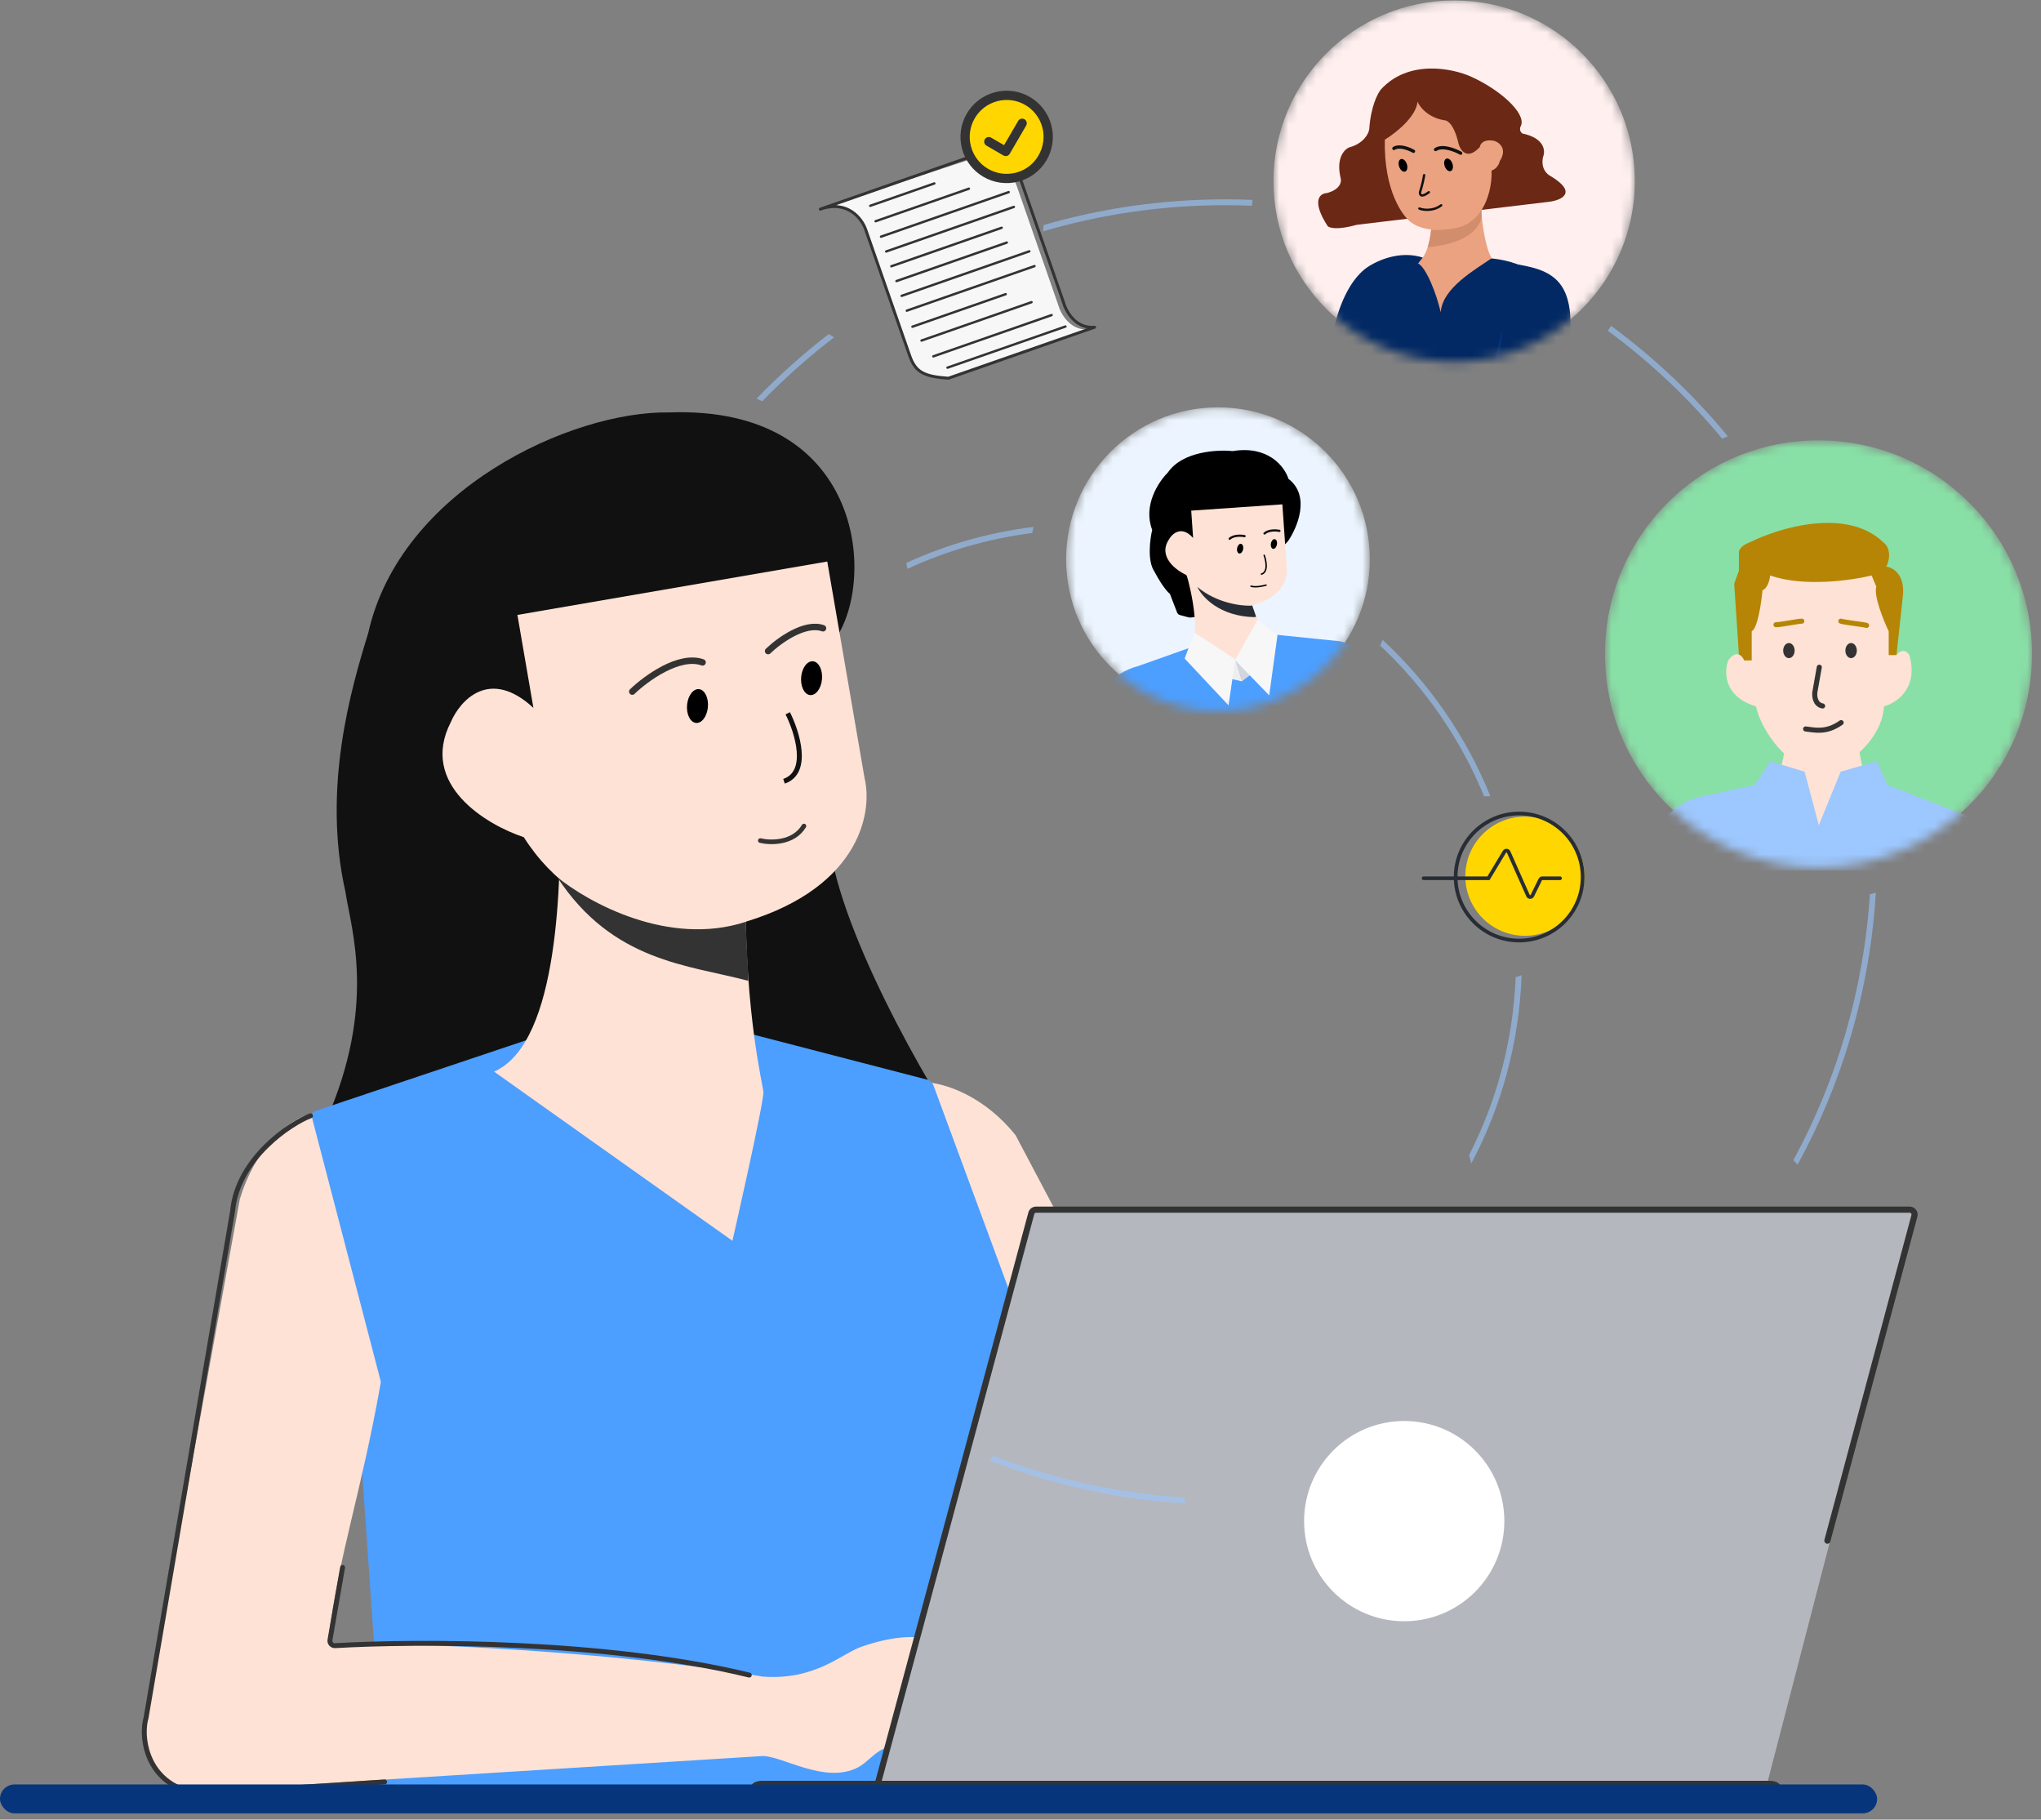 <svg width="221" height="197" viewBox="0 0 221 197" fill="none" xmlns="http://www.w3.org/2000/svg">
<rect x="0" y="0" width="221" height="197" fill="#808080" stroke="none"/>
<path fill-rule="evenodd" clip-rule="evenodd" d="M90.499 69.114C94.899 62.637 93.436 43.869 72.426 44.653C61.912 44.489 43.349 52.967 39.875 68.529C37.997 74.606 34.876 85.348 37.403 96.557C37.481 97.082 37.599 97.68 37.731 98.353C38.726 103.413 40.548 112.685 32.847 126.206C29.574 131.954 28.136 143.355 48.569 142.979L103.978 122.673C98.951 114.946 89.055 97.248 89.682 88.276L88.873 70.846L90.448 69.177C90.467 69.158 90.484 69.137 90.499 69.114Z" fill="#111111"/>
<path d="M93.623 84.281L89.576 60.794L56.025 66.576L57.759 76.641C53.008 72.239 49.815 75.835 48.812 78.183C45.366 84.918 52.646 89.294 56.716 90.64C63.04 100.606 74.519 101.136 79.468 100.155C92.981 96.598 94.535 88.09 93.623 84.281Z" fill="#FEE2D5"/>
<path d="M82.328 91.007C83.43 91.27 85.918 91.323 87.052 89.433" stroke="#333333" stroke-width="0.5" stroke-linecap="round"/>
<path d="M68.462 74.877C69.943 73.45 73.539 70.819 76.075 71.713" stroke="#333333" stroke-width="0.7" stroke-linecap="round"/>
<path d="M83.171 70.49C84.328 69.375 87.136 67.32 89.117 68.019" stroke="#333333" stroke-width="0.7" stroke-linecap="round"/>
<path d="M41.491 192.202L39.211 159.333C39.208 159.292 39.201 159.252 39.188 159.213L36.702 151.181C36.63 150.947 36.727 150.694 36.937 150.568L41.149 148.041C41.411 147.884 41.752 147.98 41.893 148.251L53.031 169.548C53.108 169.696 53.111 169.871 53.041 170.021L42.502 192.392C42.269 192.888 41.529 192.749 41.491 192.202Z" fill="#4C9EFF"/>
<path d="M109.936 122.866C106.72 118.87 102.842 117.496 100.838 117.23C100.532 117.189 100.28 117.445 100.294 117.754L103.245 182.619C103.255 182.844 103.406 183.038 103.621 183.104L134.565 192.559C134.969 192.682 135.348 192.308 135.231 191.903L121.75 145.22C121.74 145.186 121.726 145.152 121.709 145.12L109.991 122.95C109.975 122.921 109.957 122.892 109.936 122.866Z" fill="#FEE2D5"/>
<path d="M34.198 120.263L58.379 112.152C58.453 112.127 58.529 112.111 58.607 112.103L75.026 110.383C75.153 110.37 75.281 110.38 75.404 110.412L100.355 116.879C100.692 116.966 100.965 117.213 101.086 117.54L109.851 141.278C109.878 141.351 109.897 141.426 109.907 141.503L117.027 193.834C117.114 194.472 116.618 195.041 115.974 195.041H42.337C41.75 195.041 41.274 194.565 41.274 193.977V149.926C41.274 149.83 41.261 149.735 41.236 149.644L33.511 121.553C33.361 121.009 33.663 120.442 34.198 120.263Z" fill="#4C9EFF"/>
<path d="M53.498 116.021C60.685 112.88 60.685 94.837 60.685 87.271L80.735 97.485C80.735 109.893 82.556 117.237 82.662 118.205C82.768 119.172 79.309 134.338 79.309 134.338L53.498 116.021Z" fill="#FEE2D5"/>
<path d="M83.971 99.284C84.785 99.594 86.739 100.029 88.041 99.284" stroke="#111111" stroke-width="0.532" stroke-linecap="round" stroke-linejoin="round"/>
<ellipse cx="1.155" cy="1.822" rx="1.155" ry="1.822" transform="matrix(-0.986 0.164 0.015 1 88.988 71.412)" fill="black"/>
<ellipse cx="1.155" cy="1.822" rx="1.155" ry="1.822" transform="matrix(-0.986 0.164 0.015 1 76.635 74.428)" fill="black"/>
<path d="M85.297 77.223C86.329 79.28 87.694 83.632 84.893 84.583" stroke="#111111" stroke-width="0.532"/>
<path d="M81.38 193.371C81.38 193.056 81.891 192.801 82.521 192.801H191.612C192.242 192.801 192.753 193.056 192.753 193.371V194.471C192.753 194.785 192.242 195.04 191.612 195.04H82.521C81.891 195.04 81.38 194.785 81.38 194.471V193.371Z" fill="#333333"/>
<path d="M164.599 164.192C164.599 167.357 162.033 169.922 158.869 169.922C155.704 169.922 153.139 167.357 153.139 164.192C153.139 161.028 155.704 158.462 158.869 158.462C162.033 158.462 164.599 161.028 164.599 164.192Z" fill="white"/>
<path d="M25.967 129.834C27.594 124.411 30.957 121.5 33.182 120.722C33.452 120.628 33.73 120.8 33.802 121.077L41.214 149.503C41.234 149.578 41.236 149.657 41.223 149.732C39.039 162.007 36.775 167.906 35.526 177.56C35.482 177.902 35.771 178.197 36.115 178.168C43.442 177.559 67.999 178.974 82.541 181.512C88.396 181.973 91.22 178.917 93.419 178.236C105.016 174.29 106.576 183.091 106.999 186.402C107.01 186.485 107 186.568 106.969 186.647C106.205 188.594 105.221 187.39 104.278 186.525C105.42 190.279 102.59 188.667 101.083 187.935C100.769 187.782 100.447 188.011 100.416 188.359C100.253 190.18 99.438 191.223 98.361 190.12C95.967 187.666 94.524 190.515 92.887 191.357C89.309 193.197 84.676 190.068 82.541 190.12L22.892 193.838C15.484 193.917 15.143 188.223 15.898 185.366L25.967 129.834Z" fill="#FEE2D5"/>
<path d="M95.148 192.801L111.837 130.964H207.471L191.425 192.801H95.148Z" fill="#B4B7BD"/>
<path d="M33.623 120.801C31.544 121.588 25.722 125.346 25.182 131.146L15.813 185.995C15.027 188.693 16.359 195.715 25.666 193.961L41.645 192.92" stroke="#333333" stroke-width="0.532" stroke-linecap="round" stroke-linejoin="round"/>
<path d="M37.095 169.699L35.731 177.545C35.672 177.884 35.94 178.189 36.284 178.169C45.243 177.65 65.69 177.603 81.131 181.355" stroke="#333333" stroke-width="0.532" stroke-linecap="round" stroke-linejoin="round"/>
<path d="M95.117 192.859L111.673 131.357C111.735 131.125 111.946 130.964 112.186 130.964H206.778C207.128 130.964 207.382 131.295 207.292 131.633L197.87 166.802" stroke="#333333" stroke-width="0.666" stroke-linecap="round" stroke-linejoin="round"/>
<circle cx="152.049" cy="164.686" r="10.841" fill="white"/>
<rect y="193.196" width="203.254" height="3.129" rx="1.565" fill="#06357C"/>
<path opacity="0.6" fill-rule="evenodd" clip-rule="evenodd" d="M81.917 43.164C84.347 40.645 86.962 38.306 89.74 36.169C89.93 36.292 90.123 36.411 90.318 36.526C87.557 38.635 84.957 40.945 82.54 43.435C82.333 43.344 82.125 43.254 81.917 43.164ZM132.687 22.215C125.831 22.215 119.205 23.203 112.944 25.045C112.966 24.821 112.984 24.595 112.996 24.367C119.246 22.553 125.853 21.58 132.687 21.58C133.668 21.58 134.645 21.6 135.617 21.64C135.595 21.85 135.577 22.061 135.561 22.274C134.608 22.235 133.649 22.215 132.687 22.215ZM174.099 35.809C174.219 35.634 174.336 35.457 174.451 35.279C179.139 38.731 183.386 42.751 187.09 47.235C186.887 47.321 186.685 47.409 186.484 47.5C182.847 43.119 178.687 39.19 174.099 35.809ZM202.473 96.798C201.807 107.18 198.882 116.946 194.185 125.609C194.34 125.769 194.493 125.931 194.645 126.094C199.47 117.257 202.465 107.274 203.118 96.656C202.904 96.706 202.689 96.753 202.473 96.798ZM107.575 157.62C114.052 160.117 120.995 161.676 128.236 162.131C128.29 162.348 128.345 162.563 128.402 162.778C120.936 162.331 113.783 160.721 107.121 158.126C107.273 157.958 107.424 157.79 107.575 157.62Z" fill="#9CC7FF"/>
<path opacity="0.6" fill-rule="evenodd" clip-rule="evenodd" d="M149.716 69.279C149.627 69.485 149.535 69.689 149.44 69.891C154.276 74.424 158.144 79.981 160.698 86.217C160.908 86.204 161.12 86.197 161.333 86.197L161.376 86.197C158.761 79.719 154.749 73.955 149.716 69.279ZM111.903 57.05C107.045 57.646 102.415 58.983 98.13 60.944C98.178 61.156 98.22 61.37 98.256 61.586C102.459 59.645 107.001 58.315 111.769 57.708C111.81 57.487 111.854 57.268 111.903 57.05ZM159.074 125.051C162.048 119.235 163.836 112.71 164.118 105.795C164.336 105.732 164.551 105.662 164.762 105.585C164.499 112.929 162.56 119.846 159.315 125.962C159.237 125.658 159.156 125.354 159.074 125.051Z" fill="#9CC7FF"/>
<path d="M80.769 99.796C72.37 102.54 63.685 97.691 60.324 94.953C66.357 104.161 74.539 104.456 81.019 106.189C81.019 104.419 80.804 102.672 80.769 99.796Z" fill="#333333"/>
<mask id="mask0_6330_22366" style="mask-type:alpha" maskUnits="userSpaceOnUse" x="137" y="0" width="41" height="40">
<path d="M177.019 19.614C177.019 30.419 168.26 39.178 157.455 39.178C146.65 39.178 137.891 30.419 137.891 19.614C137.891 8.809 146.65 0.05 157.455 0.05C168.26 0.05 177.019 8.809 177.019 19.614Z" fill="#D9D9D9"/>
</mask>
<g mask="url(#mask0_6330_22366)">
<path d="M177.019 19.614C177.019 30.419 168.26 39.178 157.455 39.178C146.65 39.178 137.891 30.419 137.891 19.614C137.891 8.809 146.65 0.05 157.455 0.05C168.26 0.05 177.019 8.809 177.019 19.614Z" fill="#FFEFEF"/>
<path d="M168.008 31.719C166.401 28.389 161.89 27.809 159.835 27.935H154.208C151.528 26.982 148.813 28.332 147.791 29.127C144.373 31.882 143.465 39.295 143.947 42.782L144.427 48.992H146.169L144.963 60.778H171.958C172.304 59.117 167.059 59.676 167.427 51.422C167.633 46.784 167.994 42.449 168.008 40.595C168.008 36.463 168.366 32.709 168.008 31.719Z" fill="#022964"/>
<path d="M168.997 46.944L169.985 36.885C170.504 30.678 168.38 29.278 164.344 28.637C163.127 29.205 162.796 29.998 161.78 33.56C160.852 36.812 161.179 43.692 160.85 44.431L168.997 46.944Z" fill="#022964"/>
<path d="M149.529 9.681C152.52 6.406 157.281 7.395 159.287 8.299C162.407 9.705 165.21 12.218 164.706 13.57C164.438 14.046 164.69 14.357 164.85 14.454C167.28 14.967 167.349 16.361 167.08 16.994C166.81 18.215 167.499 18.873 167.877 19.05C170.879 20.848 169.09 21.656 167.821 21.836L146.927 24.336C144.824 24.928 143.938 24.678 143.758 24.479C141.954 21.692 142.937 20.937 143.654 20.908C145.114 20.53 145.276 19.695 145.175 19.325C144.631 17.121 145.567 16.16 146.103 15.956C147.683 15.521 148.201 14.455 148.263 13.976C148.427 11.535 149.176 10.095 149.529 9.681Z" fill="#6B2814"/>
<path d="M161.521 27.959C160.785 26.831 160.113 22.559 160.419 20.365C159.52 17.883 156.923 19.894 155.186 21.962C154.97 27.659 154.063 27.739 153.552 28.523C154.451 28.974 155.561 31.866 156.004 33.81C156.167 31.177 159.75 29.181 161.521 27.959Z" fill="#EBA280"/>
<path d="M154.976 24.847C157.199 25.146 159.541 23.473 160.503 22.609C160.411 22.793 160.397 22.862 160.438 23.444C160.438 23.444 160.286 26.273 154.599 26.761L154.82 25.888L154.976 24.847Z" fill="#D28D6D"/>
<path d="M156.408 13.024C154.616 12.733 153.715 11.56 153.489 11.01C153.343 12.672 151.067 14.444 149.947 15.122C149.834 20.582 151.829 23.392 152.84 24.114C154.485 25.275 157.118 24.878 158.229 24.535C161.034 23.505 161.582 20.061 161.506 18.467C162.097 18.274 162.343 17.709 162.392 17.451C163.24 16.133 162.372 15.441 161.832 15.26C160.635 15.007 160.271 15.592 160.239 15.915C158.863 17.401 158.122 16.281 157.924 15.536C157.461 13.475 156.72 13.003 156.408 13.024Z" fill="#EBA280"/>
<path d="M158.159 16.585C157.564 16.246 156.187 15.693 155.443 16.19" stroke="#111111" stroke-width="0.359" stroke-linecap="round"/>
<path d="M153.053 16.379C152.588 16.114 151.513 15.682 150.932 16.07" stroke="#111111" stroke-width="0.359" stroke-linecap="round"/>
<ellipse cx="0.448" cy="0.707" rx="0.448" ry="0.707" transform="matrix(0.996 -0.085 0.232 0.973 151.305 17.249)" fill="black"/>
<ellipse cx="0.448" cy="0.707" rx="0.448" ry="0.707" transform="matrix(0.996 -0.085 0.232 0.973 156.239 17.199)" fill="black"/>
<g style="mix-blend-mode:multiply" opacity="0.8">
<path d="M161.288 42.211C161.383 40.748 162.03 38.078 162.354 36.883C163.039 33.857 162.328 39.109 161.869 42.241C161.857 42.322 161.788 42.38 161.706 42.38H161.45C161.357 42.38 161.282 42.304 161.288 42.211Z" fill="#06357C"/>
</g>
<path d="M154.204 18.962C154.162 19.259 154.013 20.046 153.758 20.811C153.726 21.076 153.873 21.448 154.714 20.811" stroke="#111111" stroke-width="0.251" stroke-linecap="round"/>
<path d="M153.686 22.576C154.103 22.739 155.162 22.897 156.054 22.228" stroke="#111111" stroke-width="0.251" stroke-linecap="round"/>
</g>
<mask id="mask1_6330_22366" style="mask-type:alpha" maskUnits="userSpaceOnUse" x="115" y="44" width="34" height="33">
<path d="M115.462 61.391C115.93 70.46 123.661 77.432 132.729 76.965C141.798 76.497 148.771 68.766 148.303 59.697C147.835 50.628 140.104 43.655 131.035 44.123C121.967 44.591 114.994 52.322 115.462 61.391Z" fill="#D9D9D9"/>
</mask>
<g mask="url(#mask1_6330_22366)">
<path d="M115.462 61.391C115.93 70.46 123.661 77.432 132.729 76.965C141.798 76.497 148.771 68.766 148.303 59.697C147.835 50.628 140.104 43.655 131.035 44.123C121.967 44.591 114.994 52.322 115.462 61.391Z" fill="#ECF5FF"/>
<path d="M139.361 52.016C141.633 53.723 140.27 56.996 139.292 58.437C139.287 58.444 139.282 58.45 139.277 58.456L135.944 62.008L132.734 65.712C132.714 65.734 132.69 65.75 132.661 65.758C131.489 66.094 129.134 66.717 128.751 66.614L127.786 66.353C127.739 66.34 127.7 66.306 127.683 66.26L126.894 64.212C126.885 64.188 126.869 64.166 126.85 64.149C126.228 63.61 125.511 62.371 125.222 61.801C125.218 61.795 125.215 61.789 125.21 61.783C124.456 60.695 124.743 58.437 124.991 57.394C124.999 57.362 124.996 57.329 124.984 57.299C123.988 54.782 125.648 52.278 126.62 51.324C126.627 51.317 126.634 51.309 126.64 51.3C128.13 49.105 131.794 48.897 133.463 49.069C133.477 49.071 133.491 49.07 133.505 49.068C137.243 48.448 138.914 50.688 139.303 51.935C139.313 51.967 139.334 51.996 139.361 52.016Z" fill="black" stroke="black" stroke-width="0.463" stroke-linecap="round"/>
<path d="M128.84 70.655C130.035 68.827 129.067 64.159 128.433 62.054L134.867 63.217C135.906 66.67 136.532 68.445 137.107 68.578L133.799 73.698L128.84 70.655Z" fill="#FEE2D5"/>
<path d="M145.017 69.418L137.285 68.631L133.791 71.378L128.968 70.082L123.285 72.096C121.647 72.531 120.65 73.361 120.356 73.722L120.229 78.576C130.042 84.372 143.142 78.016 148.466 74.113C147.849 70.578 145.91 69.51 145.017 69.418Z" fill="#4C9EFF"/>
<path d="M133.792 71.417L134.492 73.745L137.177 71.737L136.969 67.664L133.792 71.417Z" fill="#D3D6DD"/>
<path d="M133.792 71.424L134.498 73.772L130.554 72.865L129.293 68.486L133.792 71.424Z" fill="#EEEEEE"/>
<path d="M133.727 71.461L136.173 67.094L138.329 68.75L137.43 75.287L133.727 71.461Z" fill="#F7F7F7"/>
<path d="M133.75 71.38L129.327 68.472L128.273 71.3L133.029 76.368L133.75 71.38Z" fill="#F7F7F7"/>
<path d="M139.333 61.512L138.855 54.603L128.986 55.285L129.19 58.246C127.947 56.833 126.917 57.779 126.558 58.428C125.364 60.273 127.339 61.753 128.476 62.262C130.01 65.329 133.313 65.821 134.773 65.684C138.784 65.054 139.484 62.64 139.333 61.512Z" fill="#FEE2D5"/>
<path d="M137.089 63.346C136.75 63.448 135.948 63.615 135.459 63.466" stroke="black" stroke-width="0.154" stroke-linecap="round" stroke-linejoin="round"/>
<ellipse cx="0.336" cy="0.529" rx="0.336" ry="0.529" transform="matrix(-0.998 0.063 -0.086 0.996 138.322 58.347)" fill="black"/>
<ellipse cx="0.336" cy="0.529" rx="0.336" ry="0.529" transform="matrix(-0.998 0.063 -0.086 0.996 134.662 58.855)" fill="black"/>
<path d="M136.865 60.061C137.103 60.686 137.369 61.985 136.532 62.177" stroke="black" stroke-width="0.154"/>
<path d="M129.651 63.547C131.72 65.29 134.396 65.624 135.476 65.573L135.587 65.539L136.012 66.767L135.85 66.816C132.05 66.743 130.134 64.606 129.651 63.547Z" fill="#282D35"/>
</g>
<path d="M138.538 57.474C138.181 57.403 137.357 57.359 136.921 57.757" stroke="#111111" stroke-width="0.238" stroke-linecap="round"/>
<path d="M134.764 58.044C134.407 57.972 133.584 57.928 133.148 58.326" stroke="#111111" stroke-width="0.238" stroke-linecap="round"/>
<mask id="mask2_6330_22366" style="mask-type:alpha" maskUnits="userSpaceOnUse" x="173" y="47" width="48" height="47">
<circle cx="196.907" cy="70.796" r="23.119" fill="#D9D9D9"/>
</mask>
<g mask="url(#mask2_6330_22366)">
<circle cx="196.907" cy="70.796" r="23.119" fill="#88E0A6"/>
<path d="M191.219 86.073C192.748 84.828 193.319 81.308 193.413 79.704C194.431 75.564 199.168 77.602 201.409 79.138C200.843 80.893 202.022 84.493 202.683 86.073L196.809 89.611L191.219 86.073Z" fill="#FEE2D5"/>
<path d="M187.777 63.198L188.289 70.862C188.445 73.209 189.12 73.245 189.438 72.97L205.277 71.628L206.043 64.539C206.299 62.189 204.958 61.431 204.255 61.346C204.919 59.864 204.319 58.983 203.936 58.727C200.002 54.895 192.631 57.131 189.438 58.727C188.569 59.034 188.31 59.536 188.289 59.749V61.793L187.777 63.198Z" fill="#B68505"/>
<path d="M189.674 71.501V68.347C190.322 68.021 190.723 65.247 190.843 63.901C191.405 63.696 191.631 62.751 191.673 62.304C195.301 63.581 200.508 62.836 202.658 62.304L203.169 63.517C202.863 64.488 203.936 67.142 204.51 68.347V70.926H205.341C206.005 70.108 206.554 70.585 206.746 70.926C207.768 74.502 205.341 76.12 203.999 76.482C203.744 80.008 200.487 82.379 198.89 83.124C196.795 83.686 195.548 83.359 195.186 83.124C191.814 81.081 190.417 77.845 190.14 76.482C186.615 75.409 186.67 72.714 187.138 71.501C188.007 70.275 188.65 70.99 188.863 71.501H189.674Z" fill="#FEE2D5"/>
<path d="M195.408 83.548L191.701 82.43L190.01 84.987L184.086 86.265C179.622 87.288 178.169 92.018 178 94.255H215.581C215.716 90.164 213.383 88.396 212.199 88.023L204.381 84.987L203.198 82.43L199.309 83.548L196.94 89.345L195.408 83.548Z" fill="#9CC7FF"/>
<path d="M192.303 67.636C192.816 67.636 194.717 67.249 195.102 67.249" stroke="#B68505" stroke-width="0.549" stroke-linecap="round"/>
<path d="M199.326 67.249C199.816 67.401 201.746 67.595 202.114 67.709" stroke="#B68505" stroke-width="0.549" stroke-linecap="round"/>
<ellipse cx="193.703" cy="70.435" rx="0.62" ry="0.817" fill="#333333"/>
<ellipse cx="200.438" cy="70.435" rx="0.62" ry="0.817" fill="#333333"/>
<path d="M196.994 72.236L196.514 74.933C196.454 75.372 196.538 76.287 197.353 76.431" stroke="#333333" stroke-width="0.549" stroke-linecap="round"/>
<path d="M195.512 78.921C196.467 79.027 197.729 79.395 199.359 78.235" stroke="#333333" stroke-width="0.549" stroke-linecap="round"/>
</g>
<path d="M89.189 22.477L89.019 22.532C89.076 22.513 89.133 22.494 89.189 22.477L104.996 17.28C106.177 16.837 108.853 16.791 110.101 20.157L114.563 32.95C114.827 33.924 115.854 35.83 117.858 35.658L102.537 41.003C99.984 40.795 99.084 40.356 98.46 38.568L93.748 25.062C93.356 23.939 91.937 21.629 89.189 22.477Z" fill="#F7F7F7"/>
<path d="M105.38 16.867L88.823 22.643C91.778 21.613 93.326 23.676 93.731 24.836L98.5 38.506C99.132 40.317 100.057 40.756 102.688 40.95L118.522 35.426C116.454 35.614 115.407 33.688 115.142 32.701L110.625 19.752C109.36 16.346 106.601 16.41 105.38 16.867Z" stroke="#333333" stroke-width="0.316" stroke-linejoin="round"/>
<line x1="95.396" y1="25.624" x2="109.222" y2="20.8" stroke="#333333" stroke-width="0.257" stroke-linecap="round"/>
<line x1="96.514" y1="28.828" x2="108.459" y2="24.66" stroke="#333333" stroke-width="0.257" stroke-linecap="round"/>
<line x1="97.631" y1="32.032" x2="111.457" y2="27.208" stroke="#333333" stroke-width="0.257" stroke-linecap="round"/>
<line x1="95.955" y1="27.226" x2="109.781" y2="22.402" stroke="#333333" stroke-width="0.257" stroke-linecap="round"/>
<line x1="97.073" y1="30.43" x2="109.018" y2="26.262" stroke="#333333" stroke-width="0.257" stroke-linecap="round"/>
<line x1="98.19" y1="33.634" x2="112.016" y2="28.81" stroke="#333333" stroke-width="0.257" stroke-linecap="round"/>
<line x1="101.065" y1="38.58" x2="113.867" y2="34.114" stroke="#333333" stroke-width="0.257" stroke-linecap="round"/>
<line x1="102.595" y1="39.806" x2="115.371" y2="35.349" stroke="#333333" stroke-width="0.257" stroke-linecap="round"/>
<line x1="94.813" y1="23.952" x2="104.913" y2="20.429" stroke="#333333" stroke-width="0.257" stroke-linecap="round"/>
<line x1="98.797" y1="35.371" x2="108.896" y2="31.848" stroke="#333333" stroke-width="0.257" stroke-linecap="round"/>
<line x1="94.23" y1="22.281" x2="101.169" y2="19.86" stroke="#333333" stroke-width="0.257" stroke-linecap="round"/>
<line x1="99.781" y1="36.871" x2="111.694" y2="32.715" stroke="#333333" stroke-width="0.257" stroke-linecap="round"/>
<circle cx="108.687" cy="14.701" r="4.327" transform="rotate(-14.828 108.687 14.701)" fill="#FFD600"/>
<g clip-path="url(#clip0_6330_22366)">
<path fill-rule="evenodd" clip-rule="evenodd" d="M107.978 10.955C105.842 11.52 104.569 13.71 105.134 15.846C105.7 17.983 107.89 19.256 110.026 18.69C112.162 18.125 113.435 15.935 112.87 13.799C112.304 11.662 110.114 10.389 107.978 10.955ZM104.167 16.102C103.46 13.432 105.052 10.694 107.722 9.988C110.392 9.281 113.13 10.872 113.837 13.543C114.544 16.213 112.952 18.95 110.282 19.657C107.612 20.364 104.874 18.773 104.167 16.102Z" fill="#333333"/>
<path fill-rule="evenodd" clip-rule="evenodd" d="M110.931 12.911C111.17 13.05 111.251 13.356 111.112 13.595L109.334 16.652C109.196 16.891 108.889 16.972 108.651 16.833L106.816 15.767C106.577 15.628 106.496 15.322 106.635 15.083C106.774 14.844 107.08 14.763 107.319 14.902L108.721 15.717L110.247 13.092C110.386 12.853 110.692 12.772 110.931 12.911Z" fill="#333333"/>
</g>
<circle cx="165.117" cy="94.863" r="6.451" fill="#FFD600"/>
<circle cx="164.493" cy="94.953" r="6.876" stroke="#282D35" stroke-width="0.4"/>
<path d="M154.152 95.086H161.173L162.897 92.221C163.005 92.04 163.273 92.057 163.358 92.25L165.451 96.959C165.541 97.161 165.826 97.167 165.923 96.968L166.777 95.231C166.821 95.142 166.912 95.086 167.011 95.086H168.921" stroke="#282D35" stroke-width="0.4" stroke-linecap="round"/>
<defs>
<clipPath id="clip0_6330_22366">
<rect width="12.003" height="12.003" fill="white" transform="translate(101.664 10.557) rotate(-14.828)"/>
</clipPath>
</defs>
</svg>
